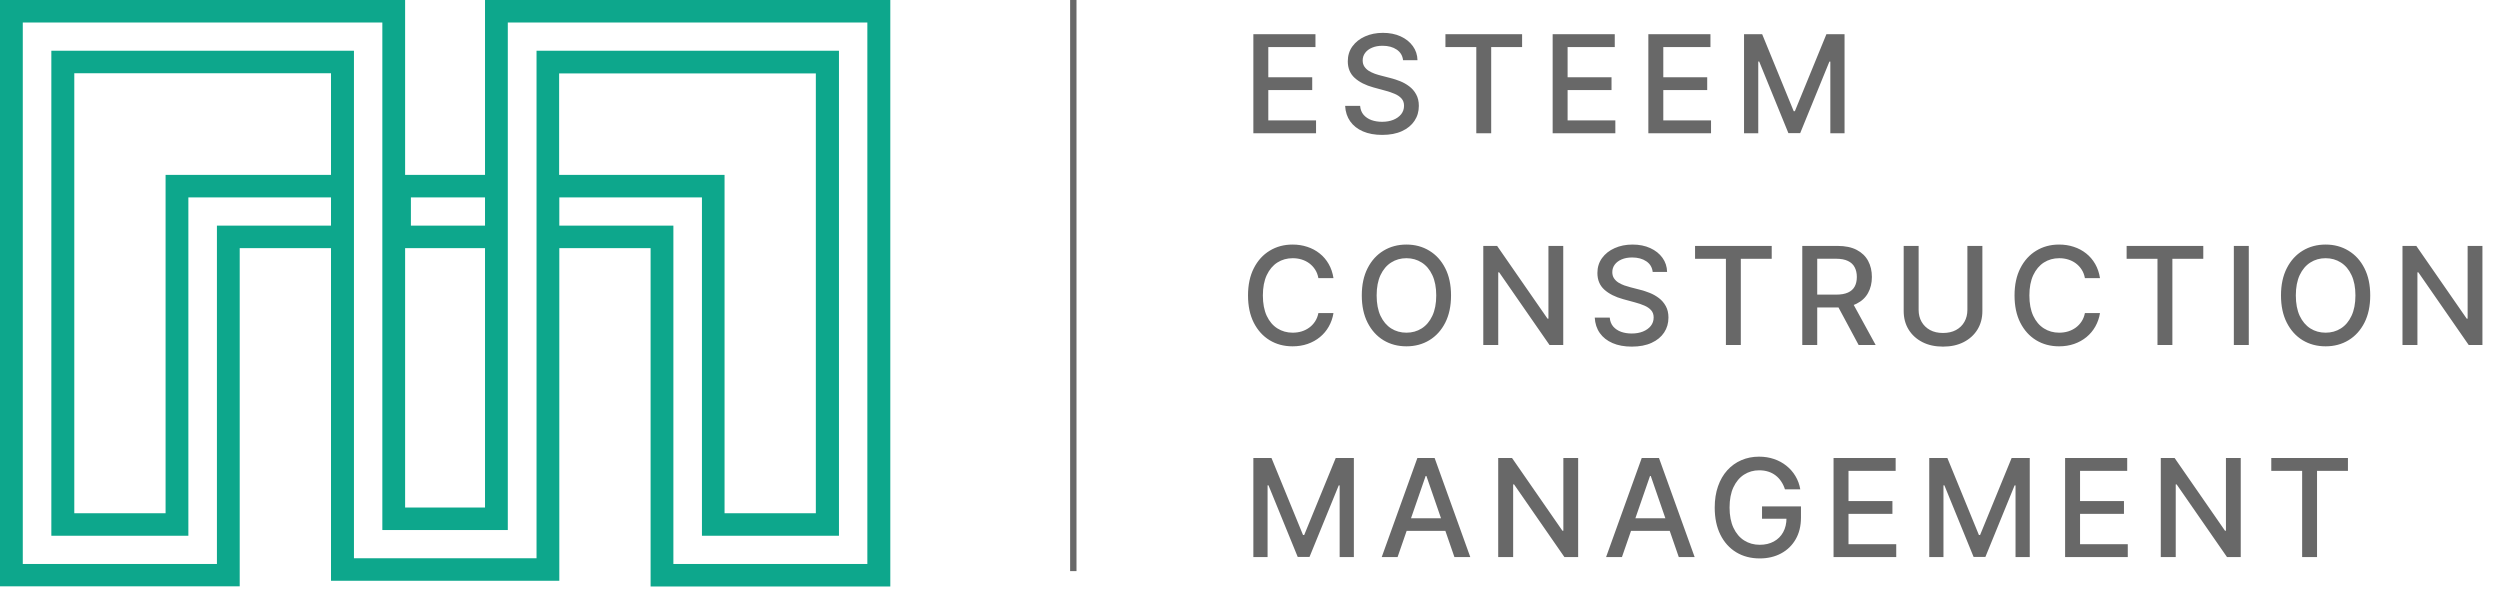 <svg xmlns="http://www.w3.org/2000/svg" width="283" height="67" viewBox="0 0 283 67" fill="none"><path d="M141.88 15.085V3.872H148.91V5.328H143.572V8.745H148.543V10.196H143.572V13.629H148.976V15.085H141.88ZM158.828 6.818C158.769 6.299 158.529 5.898 158.105 5.613C157.682 5.325 157.149 5.181 156.506 5.181C156.046 5.181 155.649 5.254 155.313 5.4C154.977 5.542 154.716 5.739 154.53 5.991C154.347 6.239 154.256 6.522 154.256 6.84C154.256 7.106 154.318 7.336 154.442 7.529C154.57 7.723 154.736 7.885 154.94 8.017C155.149 8.144 155.371 8.252 155.608 8.34C155.846 8.424 156.074 8.493 156.293 8.548L157.388 8.832C157.746 8.92 158.112 9.039 158.488 9.188C158.864 9.338 159.213 9.535 159.534 9.78C159.855 10.024 160.115 10.327 160.312 10.689C160.512 11.05 160.613 11.482 160.613 11.986C160.613 12.621 160.449 13.185 160.12 13.678C159.795 14.171 159.322 14.56 158.702 14.844C158.085 15.129 157.339 15.271 156.463 15.271C155.623 15.271 154.897 15.138 154.283 14.872C153.67 14.605 153.19 14.227 152.843 13.738C152.497 13.245 152.305 12.662 152.269 11.986H153.966C153.999 12.391 154.13 12.729 154.36 12.999C154.594 13.266 154.891 13.464 155.253 13.596C155.618 13.724 156.017 13.788 156.452 13.788C156.93 13.788 157.355 13.713 157.727 13.563C158.103 13.41 158.399 13.198 158.614 12.928C158.83 12.654 158.937 12.335 158.937 11.97C158.937 11.638 158.842 11.366 158.653 11.154C158.467 10.942 158.213 10.767 157.892 10.628C157.574 10.49 157.215 10.367 156.813 10.261L155.488 9.9C154.59 9.656 153.878 9.296 153.353 8.822C152.831 8.347 152.57 7.719 152.57 6.938C152.57 6.292 152.745 5.728 153.095 5.246C153.446 4.764 153.92 4.39 154.519 4.124C155.118 3.854 155.793 3.719 156.545 3.719C157.304 3.719 157.974 3.852 158.554 4.118C159.138 4.385 159.598 4.752 159.934 5.219C160.27 5.682 160.445 6.215 160.46 6.818H158.828ZM163.623 5.328V3.872H172.302V5.328H168.803V15.085H167.117V5.328H163.623ZM175.761 15.085V3.872H182.791V5.328H177.453V8.745H182.425V10.196H177.453V13.629H182.857V15.085H175.761ZM186.593 15.085V3.872H193.623V5.328H188.285V8.745H193.256V10.196H188.285V13.629H193.689V15.085H186.593ZM197.425 3.872H199.478L203.048 12.588H203.179L206.749 3.872H208.803V15.085H207.193V6.971H207.089L203.782 15.069H202.446L199.139 6.965H199.035V15.085H197.425V3.872Z" fill="#686868"></path><path d="M150.95 31.484H149.242C149.176 31.119 149.054 30.798 148.875 30.521C148.696 30.243 148.477 30.008 148.218 29.814C147.959 29.621 147.669 29.475 147.348 29.376C147.03 29.278 146.693 29.229 146.335 29.229C145.689 29.229 145.11 29.391 144.599 29.716C144.092 30.041 143.69 30.517 143.395 31.145C143.103 31.773 142.957 32.539 142.957 33.444C142.957 34.357 143.103 35.127 143.395 35.755C143.69 36.383 144.094 36.857 144.605 37.178C145.116 37.5 145.691 37.66 146.329 37.66C146.683 37.66 147.019 37.613 147.337 37.518C147.658 37.419 147.948 37.275 148.207 37.085C148.467 36.896 148.686 36.664 148.864 36.39C149.047 36.113 149.173 35.795 149.242 35.437L150.95 35.443C150.859 35.994 150.682 36.501 150.419 36.965C150.16 37.425 149.826 37.823 149.417 38.159C149.012 38.491 148.549 38.748 148.027 38.931C147.505 39.113 146.935 39.204 146.318 39.204C145.347 39.204 144.482 38.974 143.723 38.514C142.964 38.051 142.365 37.388 141.927 36.527C141.493 35.666 141.276 34.638 141.276 33.444C141.276 32.247 141.495 31.22 141.933 30.362C142.371 29.5 142.969 28.84 143.729 28.38C144.488 27.916 145.351 27.684 146.318 27.684C146.913 27.684 147.468 27.77 147.983 27.942C148.501 28.11 148.967 28.358 149.379 28.686C149.792 29.011 150.133 29.409 150.403 29.88C150.673 30.347 150.856 30.882 150.95 31.484ZM164.257 33.444C164.257 34.642 164.038 35.671 163.6 36.532C163.162 37.39 162.562 38.051 161.799 38.514C161.04 38.974 160.176 39.204 159.209 39.204C158.238 39.204 157.371 38.974 156.608 38.514C155.849 38.051 155.25 37.388 154.812 36.527C154.374 35.666 154.155 34.638 154.155 33.444C154.155 32.247 154.374 31.22 154.812 30.362C155.25 29.5 155.849 28.84 156.608 28.38C157.371 27.916 158.238 27.684 159.209 27.684C160.176 27.684 161.04 27.916 161.799 28.38C162.562 28.84 163.162 29.5 163.6 30.362C164.038 31.22 164.257 32.247 164.257 33.444ZM162.582 33.444C162.582 32.532 162.434 31.764 162.138 31.139C161.846 30.512 161.445 30.037 160.934 29.716C160.426 29.391 159.851 29.229 159.209 29.229C158.563 29.229 157.986 29.391 157.479 29.716C156.971 30.037 156.57 30.512 156.274 31.139C155.982 31.764 155.836 32.532 155.836 33.444C155.836 34.357 155.982 35.127 156.274 35.755C156.57 36.379 156.971 36.854 157.479 37.178C157.986 37.5 158.563 37.66 159.209 37.66C159.851 37.66 160.426 37.5 160.934 37.178C161.445 36.854 161.846 36.379 162.138 35.755C162.434 35.127 162.582 34.357 162.582 33.444ZM176.959 27.838V39.051H175.404L169.704 30.827H169.6V39.051H167.908V27.838H169.474L175.179 36.072H175.283V27.838H176.959ZM187.085 30.783C187.026 30.265 186.785 29.864 186.362 29.579C185.938 29.291 185.405 29.146 184.763 29.146C184.303 29.146 183.905 29.219 183.569 29.365C183.234 29.508 182.973 29.705 182.786 29.957C182.604 30.205 182.513 30.488 182.513 30.805C182.513 31.072 182.575 31.302 182.699 31.495C182.827 31.689 182.993 31.851 183.197 31.983C183.405 32.11 183.628 32.218 183.865 32.306C184.102 32.389 184.33 32.459 184.549 32.514L185.645 32.798C186.002 32.886 186.369 33.005 186.745 33.154C187.121 33.304 187.47 33.501 187.791 33.745C188.112 33.99 188.371 34.293 188.568 34.654C188.769 35.016 188.869 35.448 188.869 35.952C188.869 36.587 188.705 37.151 188.377 37.644C188.052 38.137 187.579 38.525 186.959 38.81C186.342 39.095 185.595 39.237 184.719 39.237C183.88 39.237 183.153 39.104 182.54 38.837C181.927 38.571 181.447 38.193 181.1 37.704C180.753 37.211 180.562 36.627 180.525 35.952H182.223C182.255 36.357 182.387 36.695 182.617 36.965C182.85 37.231 183.148 37.43 183.509 37.562C183.874 37.69 184.274 37.753 184.708 37.753C185.186 37.753 185.612 37.679 185.984 37.529C186.36 37.376 186.656 37.164 186.871 36.894C187.086 36.62 187.194 36.301 187.194 35.936C187.194 35.603 187.099 35.331 186.909 35.12C186.723 34.908 186.469 34.733 186.148 34.594C185.831 34.456 185.471 34.333 185.07 34.227L183.745 33.866C182.847 33.621 182.135 33.262 181.609 32.787C181.087 32.313 180.826 31.685 180.826 30.904C180.826 30.258 181.002 29.694 181.352 29.212C181.702 28.73 182.177 28.356 182.776 28.09C183.374 27.82 184.049 27.684 184.801 27.684C185.561 27.684 186.23 27.818 186.811 28.084C187.395 28.351 187.855 28.717 188.191 29.185C188.526 29.648 188.702 30.181 188.716 30.783H187.085ZM191.88 29.294V27.838H200.558V29.294H197.06V39.051H195.373V29.294H191.88ZM204.018 39.051V27.838H208.015C208.883 27.838 209.604 27.987 210.177 28.287C210.754 28.586 211.185 29 211.47 29.53C211.754 30.055 211.897 30.663 211.897 31.353C211.897 32.039 211.752 32.643 211.464 33.165C211.179 33.684 210.749 34.087 210.172 34.375C209.599 34.663 208.878 34.808 208.009 34.808H204.981V33.351H207.856C208.403 33.351 208.849 33.273 209.192 33.116C209.539 32.959 209.792 32.731 209.953 32.431C210.114 32.132 210.194 31.773 210.194 31.353C210.194 30.929 210.112 30.563 209.947 30.252C209.787 29.942 209.533 29.705 209.186 29.541C208.843 29.373 208.393 29.289 207.834 29.289H205.71V39.051H204.018ZM209.553 33.992L212.324 39.051H210.396L207.681 33.992H209.553ZM222.708 27.838H224.405V35.213C224.405 35.998 224.221 36.693 223.852 37.299C223.484 37.901 222.965 38.376 222.297 38.722C221.629 39.066 220.846 39.237 219.949 39.237C219.054 39.237 218.273 39.066 217.605 38.722C216.937 38.376 216.419 37.901 216.05 37.299C215.681 36.693 215.497 35.998 215.497 35.213V27.838H217.189V35.076C217.189 35.583 217.3 36.034 217.523 36.428C217.749 36.823 218.069 37.133 218.481 37.359C218.894 37.582 219.383 37.693 219.949 37.693C220.518 37.693 221.009 37.582 221.421 37.359C221.837 37.133 222.155 36.823 222.374 36.428C222.597 36.034 222.708 35.583 222.708 35.076V27.838ZM237.72 31.484H236.012C235.946 31.119 235.824 30.798 235.645 30.521C235.466 30.243 235.247 30.008 234.988 29.814C234.729 29.621 234.439 29.475 234.118 29.376C233.8 29.278 233.462 29.229 233.105 29.229C232.459 29.229 231.88 29.391 231.369 29.716C230.862 30.041 230.46 30.517 230.164 31.145C229.872 31.773 229.726 32.539 229.726 33.444C229.726 34.357 229.872 35.127 230.164 35.755C230.46 36.383 230.864 36.857 231.375 37.178C231.886 37.5 232.46 37.66 233.099 37.66C233.453 37.66 233.789 37.613 234.107 37.518C234.428 37.419 234.718 37.275 234.977 37.085C235.236 36.896 235.455 36.664 235.634 36.39C235.817 36.113 235.943 35.795 236.012 35.437L237.72 35.443C237.629 35.994 237.452 36.501 237.189 36.965C236.93 37.425 236.596 37.823 236.187 38.159C235.782 38.491 235.319 38.748 234.797 38.931C234.275 39.113 233.705 39.204 233.088 39.204C232.117 39.204 231.252 38.974 230.493 38.514C229.734 38.051 229.135 37.388 228.697 36.527C228.263 35.666 228.046 34.638 228.046 33.444C228.046 32.247 228.265 31.22 228.703 30.362C229.141 29.5 229.739 28.84 230.498 28.38C231.258 27.916 232.121 27.684 233.088 27.684C233.683 27.684 234.238 27.77 234.753 27.942C235.271 28.11 235.736 28.358 236.149 28.686C236.561 29.011 236.903 29.409 237.173 29.88C237.443 30.347 237.625 30.882 237.72 31.484ZM240.734 29.294V27.838H249.412V29.294H245.913V39.051H244.227V29.294H240.734ZM254.563 27.838V39.051H252.871V27.838H254.563ZM268.309 33.444C268.309 34.642 268.09 35.671 267.652 36.532C267.214 37.39 266.614 38.051 265.851 38.514C265.092 38.974 264.228 39.204 263.261 39.204C262.29 39.204 261.423 38.974 260.66 38.514C259.901 38.051 259.303 37.388 258.865 36.527C258.427 35.666 258.208 34.638 258.208 33.444C258.208 32.247 258.427 31.22 258.865 30.362C259.303 29.5 259.901 28.84 260.66 28.38C261.423 27.916 262.29 27.684 263.261 27.684C264.228 27.684 265.092 27.916 265.851 28.38C266.614 28.84 267.214 29.5 267.652 30.362C268.09 31.22 268.309 32.247 268.309 33.444ZM266.634 33.444C266.634 32.532 266.486 31.764 266.19 31.139C265.898 30.512 265.497 30.037 264.986 29.716C264.479 29.391 263.904 29.229 263.261 29.229C262.615 29.229 262.038 29.391 261.531 29.716C261.024 30.037 260.622 30.512 260.326 31.139C260.034 31.764 259.888 32.532 259.888 33.444C259.888 34.357 260.034 35.127 260.326 35.755C260.622 36.379 261.024 36.854 261.531 37.178C262.038 37.5 262.615 37.66 263.261 37.66C263.904 37.66 264.479 37.5 264.986 37.178C265.497 36.854 265.898 36.379 266.19 35.755C266.486 35.127 266.634 34.357 266.634 33.444ZM281.011 27.838V39.051H279.456L273.756 30.827H273.652V39.051H271.961V27.838H273.526L279.232 36.072H279.336V27.838H281.011Z" fill="#686868"></path><path d="M141.88 51.847H143.933L147.503 60.564H147.635L151.204 51.847H153.258V63.061H151.648V54.947H151.544L148.237 63.044H146.901L143.594 54.941H143.49V63.061H141.88V51.847ZM158.206 63.061H156.411L160.446 51.847H162.4L166.436 63.061H164.64L161.47 53.884H161.382L158.206 63.061ZM158.508 58.67H164.333V60.093H158.508V58.67ZM178.647 51.847V63.061H177.092L171.393 54.837H171.289V63.061H169.597V51.847H171.163L176.868 60.082H176.972V51.847H178.647ZM183.604 63.061H181.809L185.844 51.847H187.798L191.834 63.061H190.038L186.868 53.884H186.78L183.604 63.061ZM183.906 58.67H189.731V60.093H183.906V58.67ZM202.056 55.39C201.951 55.058 201.808 54.76 201.629 54.498C201.454 54.231 201.244 54.005 201 53.819C200.755 53.629 200.476 53.485 200.162 53.386C199.852 53.288 199.511 53.238 199.138 53.238C198.507 53.238 197.937 53.401 197.43 53.725C196.923 54.05 196.521 54.527 196.225 55.155C195.933 55.779 195.787 56.543 195.787 57.449C195.787 58.358 195.935 59.126 196.231 59.754C196.527 60.382 196.932 60.858 197.446 61.183C197.961 61.508 198.547 61.67 199.204 61.67C199.813 61.67 200.345 61.546 200.797 61.298C201.253 61.05 201.606 60.699 201.854 60.246C202.106 59.79 202.232 59.254 202.232 58.637L202.67 58.719H199.461V57.323H203.869V58.599C203.869 59.54 203.668 60.358 203.267 61.051C202.869 61.741 202.317 62.274 201.613 62.65C200.912 63.026 200.109 63.214 199.204 63.214C198.189 63.214 197.299 62.98 196.532 62.513C195.769 62.046 195.174 61.383 194.747 60.526C194.32 59.664 194.106 58.642 194.106 57.46C194.106 56.565 194.231 55.762 194.479 55.05C194.727 54.339 195.076 53.735 195.525 53.238C195.977 52.738 196.508 52.357 197.118 52.094C197.731 51.827 198.401 51.694 199.127 51.694C199.733 51.694 200.297 51.784 200.819 51.962C201.345 52.141 201.812 52.395 202.221 52.724C202.633 53.052 202.975 53.443 203.245 53.895C203.515 54.344 203.697 54.843 203.792 55.39H202.056ZM207.558 63.061V51.847H214.588V53.304H209.25V56.721H214.222V58.171H209.25V61.604H214.654V63.061H207.558ZM218.39 51.847H220.443L224.013 60.564H224.145L227.715 51.847H229.768V63.061H228.158V54.947H228.054L224.747 63.044H223.411L220.104 54.941H220V63.061H218.39V51.847ZM233.769 63.061V51.847H240.8V53.304H235.461V56.721H240.433V58.171H235.461V61.604H240.865V63.061H233.769ZM253.652 51.847V63.061H252.097L246.397 54.837H246.293V63.061H244.601V51.847H246.167L251.872 60.082H251.976V51.847H253.652ZM257.109 53.304V51.847H265.787V53.304H262.288V63.061H260.602V53.304H257.109Z" fill="#686868"></path><line x1="121.499" y1="-1.5798e-08" x2="121.499" y2="64.65" stroke="#686868" stroke-width="0.721"></line><path fill-rule="evenodd" clip-rule="evenodd" d="M63.294 0H54.904V19.797H45.859V0H0V8.291V58.079V66.371H27.135V28.089H37.469V65.743H63.314V28.089H73.648V66.39H100.783V0H63.314H63.294ZM46.514 22.346H54.904V25.541H46.514V22.346ZM45.859 28.089H54.904V57.452H45.859V28.089ZM37.469 19.797H18.744V58.099H8.41V8.291H37.469V19.778V19.797ZM98.184 63.195V63.842H76.227V25.541H63.314V22.346H76.227H79.46V60.647H94.971V5.743H60.736V63.195H40.067V5.743H5.812V60.647H21.323V25.541V22.346H24.556H37.469V25.541H24.556V63.842H2.579V2.548H43.281V60H57.483V5.743V2.548H98.184V63.195ZM63.294 19.797V8.311H92.353V58.099H82.019V19.797H63.294Z" fill="#0DA78C"></path></svg>